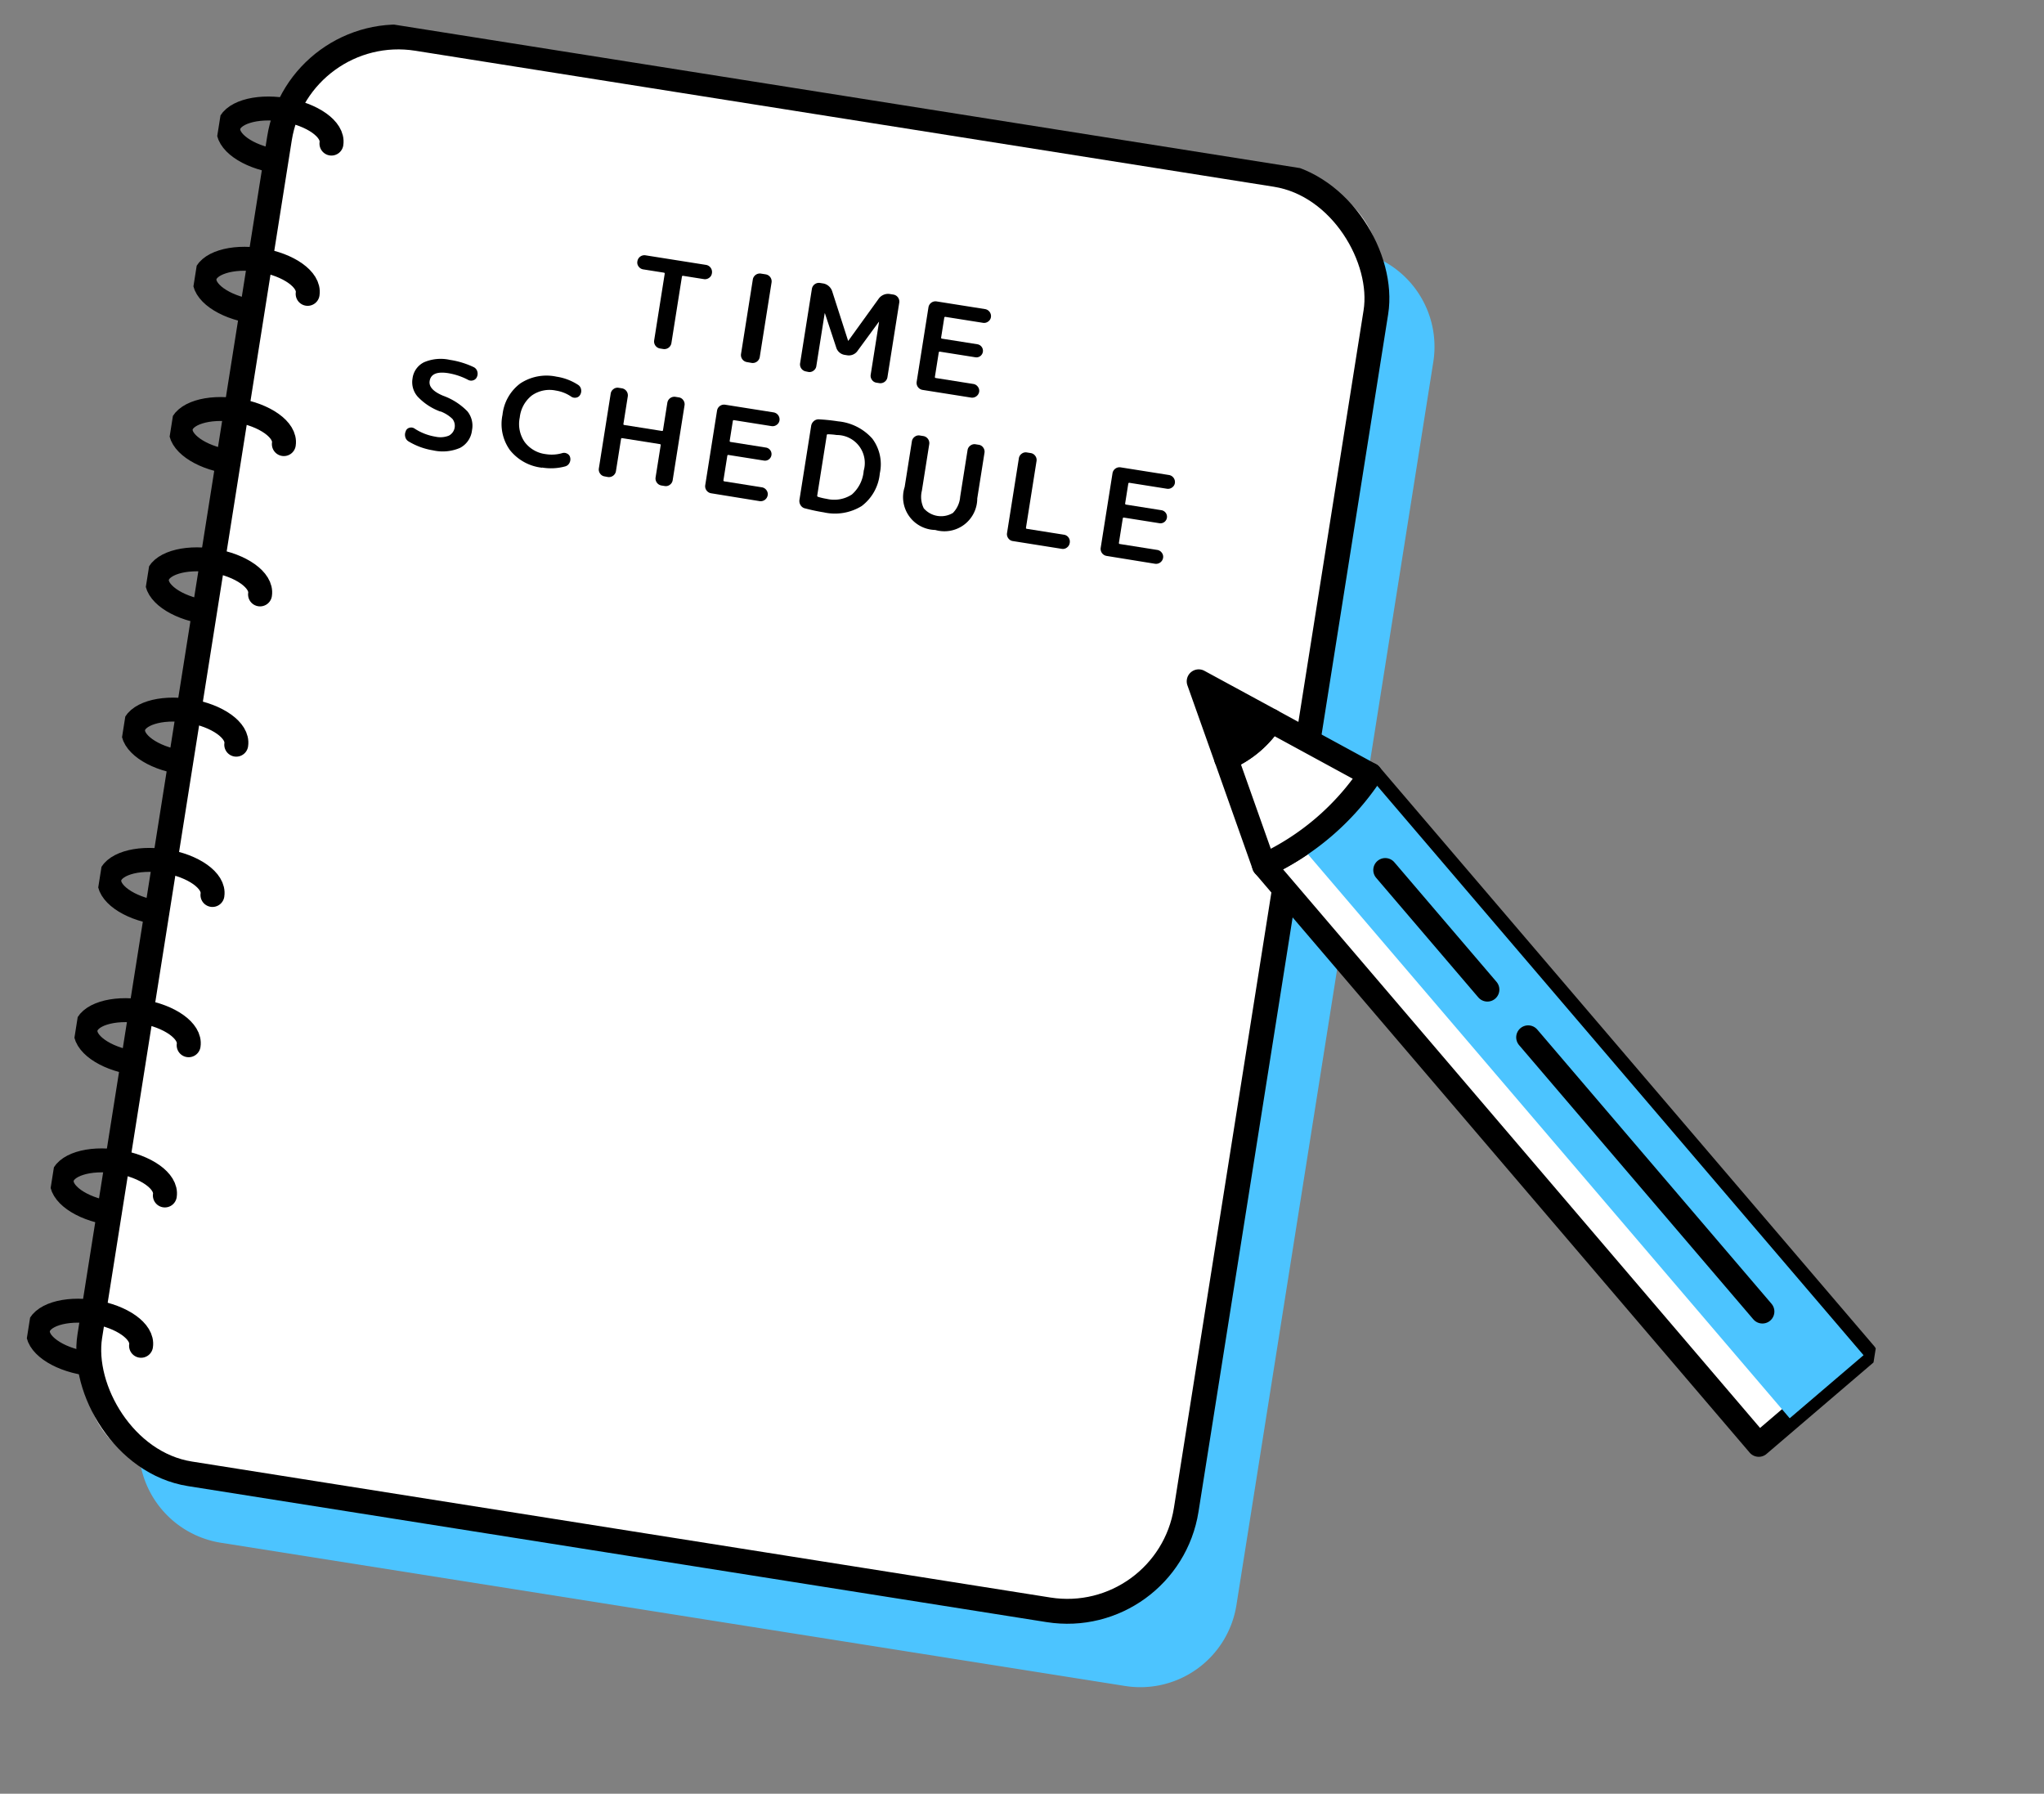 <?xml version="1.0" encoding="UTF-8"?>
<svg xmlns="http://www.w3.org/2000/svg" xmlns:xlink="http://www.w3.org/1999/xlink" width="82.297" height="72.212" viewBox="0 0 82.297 72.212">
  <rect x="0" y="0" width="82.297" height="72.212" fill="#808080" stroke="none"/>
  <defs>
    <clipPath id="clip-path">
      <rect id="長方形_2231" data-name="長方形 2231" width="73.589" height="61.457" fill="none"></rect>
    </clipPath>
    <clipPath id="clip-path-3">
      <rect id="長方形_2228" data-name="長方形 2228" width="25.862" height="22.889" fill="none"></rect>
    </clipPath>
  </defs>
  <g id="news-icon" transform="translate(9.614) rotate(9)">
    <g id="グループ_819" data-name="グループ 819" clip-path="url(#clip-path)">
      <g id="グループ_816" data-name="グループ 816" transform="translate(0 0)">
        <g id="グループ_815" data-name="グループ 815" clip-path="url(#clip-path)">
          <path id="パス_44335" data-name="パス 44335" d="M47.074,62.158H10.212a3.917,3.917,0,0,1-3.917-3.917V7.569a3.917,3.917,0,0,1,3.917-3.917H47.074A3.917,3.917,0,0,1,50.99,7.569V58.241a3.917,3.917,0,0,1-3.917,3.917" transform="translate(-1.208 -0.701)" fill="#4cc4ff"></path>
          <path id="パス_44336" data-name="パス 44336" d="M43.86,59.007H7A3.917,3.917,0,0,1,3.081,55.09V4.418A3.917,3.917,0,0,1,7,.5H43.86a3.917,3.917,0,0,1,3.917,3.917V55.09a3.917,3.917,0,0,1-3.917,3.917" transform="translate(-0.591 -0.096)" fill="#fff"></path>
          <rect id="長方形_2227" data-name="長方形 2227" width="44.695" height="58.506" rx="4.847" transform="translate(2.49 0.405)" fill="none" stroke="#000" stroke-linecap="round" stroke-linejoin="round" stroke-width="1.002"></rect>
          <path id="パス_44337" data-name="パス 44337" d="M2.582,7.141c-1.16,0-2.1-.469-2.1-1.046s.941-1.046,2.1-1.046,2.1.468,2.1,1.046" transform="translate(-0.093 -0.969)" fill="none" stroke="#000" stroke-linecap="round" stroke-miterlimit="10" stroke-width="0.964"></path>
          <path id="パス_44338" data-name="パス 44338" d="M2.582,14.721c-1.16,0-2.1-.469-2.1-1.046s.941-1.046,2.1-1.046,2.1.468,2.1,1.046" transform="translate(-0.093 -2.424)" fill="none" stroke="#000" stroke-linecap="round" stroke-miterlimit="10" stroke-width="0.964"></path>
          <path id="パス_44339" data-name="パス 44339" d="M2.582,22.3c-1.16,0-2.1-.469-2.1-1.046s.941-1.046,2.1-1.046,2.1.468,2.1,1.046" transform="translate(-0.093 -3.879)" fill="none" stroke="#000" stroke-linecap="round" stroke-miterlimit="10" stroke-width="0.964"></path>
          <path id="パス_44340" data-name="パス 44340" d="M2.582,29.881c-1.16,0-2.1-.469-2.1-1.046s.941-1.046,2.1-1.046,2.1.468,2.1,1.046" transform="translate(-0.093 -5.333)" fill="none" stroke="#000" stroke-linecap="round" stroke-miterlimit="10" stroke-width="0.964"></path>
          <path id="パス_44341" data-name="パス 44341" d="M2.582,37.462c-1.16,0-2.1-.469-2.1-1.046s.941-1.046,2.1-1.046,2.1.468,2.1,1.046" transform="translate(-0.093 -6.789)" fill="none" stroke="#000" stroke-linecap="round" stroke-miterlimit="10" stroke-width="0.964"></path>
          <path id="パス_44342" data-name="パス 44342" d="M2.582,45.042c-1.16,0-2.1-.469-2.1-1.046s.941-1.046,2.1-1.046,2.1.468,2.1,1.046" transform="translate(-0.093 -8.243)" fill="none" stroke="#000" stroke-linecap="round" stroke-miterlimit="10" stroke-width="0.964"></path>
          <path id="パス_44343" data-name="パス 44343" d="M2.582,52.622c-1.16,0-2.1-.469-2.1-1.046s.941-1.046,2.1-1.046,2.1.468,2.1,1.046" transform="translate(-0.093 -9.698)" fill="none" stroke="#000" stroke-linecap="round" stroke-miterlimit="10" stroke-width="0.964"></path>
          <path id="パス_44344" data-name="パス 44344" d="M2.582,60.2c-1.16,0-2.1-.469-2.1-1.046s.941-1.046,2.1-1.046,2.1.468,2.1,1.046" transform="translate(-0.093 -11.153)" fill="none" stroke="#000" stroke-linecap="round" stroke-miterlimit="10" stroke-width="0.964"></path>
          <path id="パス_44345" data-name="パス 44345" d="M2.582,67.782c-1.16,0-2.1-.469-2.1-1.046s.941-1.046,2.1-1.046,2.1.468,2.1,1.046" transform="translate(-0.093 -12.608)" fill="none" stroke="#000" stroke-linecap="round" stroke-miterlimit="10" stroke-width="0.964"></path>
          <path id="パス_44346" data-name="パス 44346" d="M60.855,29.3,84.179,49.215,80.523,53.5,57.2,33.579a10.4,10.4,0,0,0,3.655-4.28" transform="translate(-10.979 -5.623)" fill="#fff"></path>
          <path id="パス_44347" data-name="パス 44347" d="M60.855,29.3,84.179,49.215,80.523,53.5,57.2,33.579A10.4,10.4,0,0,0,60.855,29.3Z" transform="translate(-10.979 -5.623)" fill="none" stroke="#000" stroke-linecap="round" stroke-linejoin="round" stroke-width="0.964"></path>
          <g id="グループ_814" data-name="グループ 814" transform="translate(47.284 23.737)" style="mix-blend-mode: multiply;isolation: isolate">
            <g id="グループ_813" data-name="グループ 813">
              <g id="グループ_812" data-name="グループ 812" clip-path="url(#clip-path-3)">
                <path id="パス_44348" data-name="パス 44348" d="M61.055,29.375,84.379,49.291,81.84,52.264,58.516,32.348a5.111,5.111,0,0,0,2.539-2.973" transform="translate(-58.516 -29.375)" fill="#4cc4ff"></path>
              </g>
            </g>
          </g>
          <path id="パス_44349" data-name="パス 44349" d="M60.336,28.937a10.4,10.4,0,0,1-3.655,4.28L54.5,29.2a4.052,4.052,0,0,0,.934-.806,3.974,3.974,0,0,0,.616-.979Z" transform="translate(-10.46 -5.261)" fill="#fff"></path>
          <path id="パス_44350" data-name="パス 44350" d="M60.336,28.937a10.4,10.4,0,0,1-3.655,4.28L54.5,29.2a4.052,4.052,0,0,0,.934-.806,3.974,3.974,0,0,0,.616-.979Z" transform="translate(-10.46 -5.261)" fill="none" stroke="#000" stroke-linecap="round" stroke-linejoin="round" stroke-width="0.964"></path>
          <path id="パス_44351" data-name="パス 44351" d="M55.673,27.151a3.97,3.97,0,0,1-.616.979,4.04,4.04,0,0,1-.934.806L52.55,26.045Z" transform="translate(-10.086 -4.999)"></path>
          <path id="パス_44352" data-name="パス 44352" d="M55.673,27.151a3.97,3.97,0,0,1-.616.979,4.04,4.04,0,0,1-.934.806L52.55,26.045Z" transform="translate(-10.086 -4.999)" fill="none" stroke="#000" stroke-linecap="round" stroke-linejoin="round" stroke-width="0.964"></path>
          <line id="線_431" data-name="線 431" x2="4.815" y2="4.111" transform="translate(51.071 27.374)" fill="none" stroke="#000" stroke-linecap="round" stroke-miterlimit="10" stroke-width="0.964"></line>
          <line id="線_432" data-name="線 432" x2="11.042" y2="9.428" transform="translate(57.808 33.126)" fill="none" stroke="#000" stroke-linecap="round" stroke-miterlimit="10" stroke-width="0.964"></line>
        </g>
      </g>
      <g id="グループ_818" data-name="グループ 818" transform="translate(0 0)">
        <g id="グループ_817" data-name="グループ 817" clip-path="url(#clip-path)">
          <path id="パス_44353" data-name="パス 44353" d="M21.937,9.967a.277.277,0,0,1-.2-.082.264.264,0,0,1-.084-.2V9.675a.287.287,0,0,1,.282-.282H24.41a.289.289,0,0,1,.282.282V9.69a.261.261,0,0,1-.085.2.274.274,0,0,1-.2.082h-.846c-.026,0-.04.015-.04.044v2.709a.287.287,0,0,1-.282.282H23.1a.287.287,0,0,1-.282-.282V10.011c0-.03-.013-.044-.04-.044Z" transform="translate(-4.156 -1.803)"></path>
          <path id="パス_44354" data-name="パス 44354" d="M27.758,13a.287.287,0,0,1-.282-.282V9.675a.287.287,0,0,1,.282-.282h.2a.287.287,0,0,1,.282.282v3.046a.287.287,0,0,1-.282.282Z" transform="translate(-5.274 -1.803)"></path>
          <path id="パス_44355" data-name="パス 44355" d="M30.737,13a.287.287,0,0,1-.282-.282V9.675a.287.287,0,0,1,.282-.282h.128a.448.448,0,0,1,.24.069.463.463,0,0,1,.171.183l.945,1.869a0,0,0,1,0,.01,0l.945-1.869a.463.463,0,0,1,.17-.183.448.448,0,0,1,.24-.069h.148a.287.287,0,0,1,.282.282v3.046a.287.287,0,0,1-.282.282h-.118a.264.264,0,0,1-.2-.084.275.275,0,0,1-.082-.2V10.57a0,0,0,0,0,0,0c-.007,0-.01,0-.01,0l-.657,1.276a.428.428,0,0,1-.406.252h-.069a.427.427,0,0,1-.406-.252l-.658-1.276s0,0-.01,0a0,0,0,0,0,0,0v2.151a.272.272,0,0,1-.082.2.264.264,0,0,1-.2.084Z" transform="translate(-5.845 -1.803)"></path>
          <path id="パス_44356" data-name="パス 44356" d="M36.619,13a.287.287,0,0,1-.283-.282V9.675a.287.287,0,0,1,.283-.282H38.6a.287.287,0,0,1,.282.282.262.262,0,0,1-.084.195.272.272,0,0,1-.2.082H37.074a.039.039,0,0,0-.044.044v.8a.039.039,0,0,0,.044.044h1.438a.266.266,0,0,1,.191.453.26.26,0,0,1-.191.077H37.074a.039.039,0,0,0-.044.044V12.4a.039.039,0,0,0,.044.044H38.6a.275.275,0,0,1,.2.082.265.265,0,0,1,.084.2A.287.287,0,0,1,38.6,13Z" transform="translate(-6.974 -1.803)"></path>
          <path id="パス_44357" data-name="パス 44357" d="M12.82,18.179a2.377,2.377,0,0,1-1.006-.455.881.881,0,0,1-.314-.682.844.844,0,0,1,.353-.72,1.7,1.7,0,0,1,1.017-.259,3.422,3.422,0,0,1,.989.138.271.271,0,0,1,.168.141.313.313,0,0,1,.025.225v0a.232.232,0,0,1-.127.161.252.252,0,0,1-.2.017,2.645,2.645,0,0,0-.836-.143q-.692,0-.692.43,0,.347.628.5A2.583,2.583,0,0,1,13.891,18a.922.922,0,0,1,.3.719.91.91,0,0,1-.364.779,1.765,1.765,0,0,1-1.06.269,2.759,2.759,0,0,1-1.024-.2.286.286,0,0,1-.163-.158.343.343,0,0,1-.015-.238l0-.01a.214.214,0,0,1,.128-.146.242.242,0,0,1,.2,0,2.163,2.163,0,0,0,.885.193.919.919,0,0,0,.527-.126.448.448,0,0,0,.035-.689,1.41,1.41,0,0,0-.527-.223" transform="translate(-2.207 -3.083)"></path>
          <path id="パス_44358" data-name="パス 44358" d="M18.12,19.771a1.92,1.92,0,0,1-1.392-.5,1.8,1.8,0,0,1-.516-1.355,1.813,1.813,0,0,1,.507-1.357,1.917,1.917,0,0,1,1.4-.5,2.19,2.19,0,0,1,.915.192.272.272,0,0,1,.144.163.308.308,0,0,1-.006.223.222.222,0,0,1-.143.133.258.258,0,0,1-.2-.01,1.491,1.491,0,0,0-.642-.144,1.239,1.239,0,0,0-.933.349,1.3,1.3,0,0,0-.339.946,1.278,1.278,0,0,0,.349.947,1.245,1.245,0,0,0,.922.349,1.491,1.491,0,0,0,.642-.144.254.254,0,0,1,.2-.01.22.22,0,0,1,.143.133.306.306,0,0,1,.006.222.27.27,0,0,1-.144.163,2.178,2.178,0,0,1-.915.193" transform="translate(-3.112 -3.083)"></path>
          <path id="パス_44359" data-name="パス 44359" d="M21.654,19.734a.265.265,0,0,1-.2-.084.275.275,0,0,1-.082-.2V16.406a.275.275,0,0,1,.082-.2.265.265,0,0,1,.2-.084h.133a.287.287,0,0,1,.282.282v1.122a.035.035,0,0,0,.04.04h1.533a.035.035,0,0,0,.04-.04V16.406a.287.287,0,0,1,.282-.282H24.1a.265.265,0,0,1,.2.084.275.275,0,0,1,.082.2v3.046a.275.275,0,0,1-.082.2.265.265,0,0,1-.2.084h-.133a.287.287,0,0,1-.282-.282v-1.31c0-.03-.013-.044-.04-.044H22.109c-.026,0-.04.015-.04.044v1.31a.287.287,0,0,1-.282.282Z" transform="translate(-4.103 -3.095)"></path>
          <path id="パス_44360" data-name="パス 44360" d="M27.019,19.734a.287.287,0,0,1-.282-.282V16.406a.287.287,0,0,1,.282-.282H29a.287.287,0,0,1,.282.282.262.262,0,0,1-.084.195.274.274,0,0,1-.2.082H27.474a.04.04,0,0,0-.044.044v.8a.04.04,0,0,0,.044.044h1.439a.266.266,0,0,1,.191.453.261.261,0,0,1-.191.077H27.474a.039.039,0,0,0-.044.044v.988a.039.039,0,0,0,.044.044H29a.277.277,0,0,1,.2.082.265.265,0,0,1,.084.2.287.287,0,0,1-.282.282Z" transform="translate(-5.132 -3.095)"></path>
          <path id="パス_44361" data-name="パス 44361" d="M31.766,19.732a.284.284,0,0,1-.2-.1.315.315,0,0,1-.079-.215v-3a.316.316,0,0,1,.079-.215.287.287,0,0,1,.2-.1,7.607,7.607,0,0,1,.766-.04A2.1,2.1,0,0,1,34,16.535a1.719,1.719,0,0,1,.516,1.332A1.861,1.861,0,0,1,34,19.282a2.055,2.055,0,0,1-1.467.489,7.606,7.606,0,0,1-.766-.04m.4-3.046v2.462c0,.023.015.038.044.044a2.551,2.551,0,0,0,.352.025,1.3,1.3,0,0,0,.974-.331,1.415,1.415,0,0,0,.322-1.019,1.126,1.126,0,0,0-1.3-1.251,2.684,2.684,0,0,0-.352.025c-.029.006-.044.021-.044.044" transform="translate(-6.043 -3.083)"></path>
          <path id="パス_44362" data-name="パス 44362" d="M38.039,19.783a1.322,1.322,0,0,1-1.474-1.518V16.406a.275.275,0,0,1,.082-.2.262.262,0,0,1,.2-.084h.144a.289.289,0,0,1,.282.282v1.9a1.035,1.035,0,0,0,.187.689.924.924,0,0,0,1.187,0,1.035,1.035,0,0,0,.187-.689v-1.9a.271.271,0,0,1,.084-.2.268.268,0,0,1,.2-.084h.124a.262.262,0,0,1,.2.084.275.275,0,0,1,.082.2v1.859a1.322,1.322,0,0,1-1.474,1.518" transform="translate(-7.018 -3.095)"></path>
          <path id="パス_44363" data-name="パス 44363" d="M42.245,19.734a.264.264,0,0,1-.2-.084.275.275,0,0,1-.082-.2V16.406a.275.275,0,0,1,.082-.2.264.264,0,0,1,.2-.084H42.4a.274.274,0,0,1,.2.084.271.271,0,0,1,.083.2v2.709c0,.03.014.044.04.044h1.518a.279.279,0,0,1,.277.277v.015a.275.275,0,0,1-.082.2.264.264,0,0,1-.2.084Z" transform="translate(-8.055 -3.095)"></path>
          <path id="パス_44364" data-name="パス 44364" d="M46.969,19.734a.287.287,0,0,1-.282-.282V16.406a.287.287,0,0,1,.282-.282h1.978a.287.287,0,0,1,.282.282.262.262,0,0,1-.084.195.274.274,0,0,1-.2.082H47.424a.04.04,0,0,0-.044.044v.8a.04.04,0,0,0,.044.044h1.439a.266.266,0,0,1,.191.453.261.261,0,0,1-.191.077H47.424a.039.039,0,0,0-.044.044v.988a.039.039,0,0,0,.044.044h1.523a.277.277,0,0,1,.2.082.265.265,0,0,1,.084.2.287.287,0,0,1-.282.282Z" transform="translate(-8.961 -3.095)"></path>
        </g>
      </g>
    </g>
  </g>
</svg>
